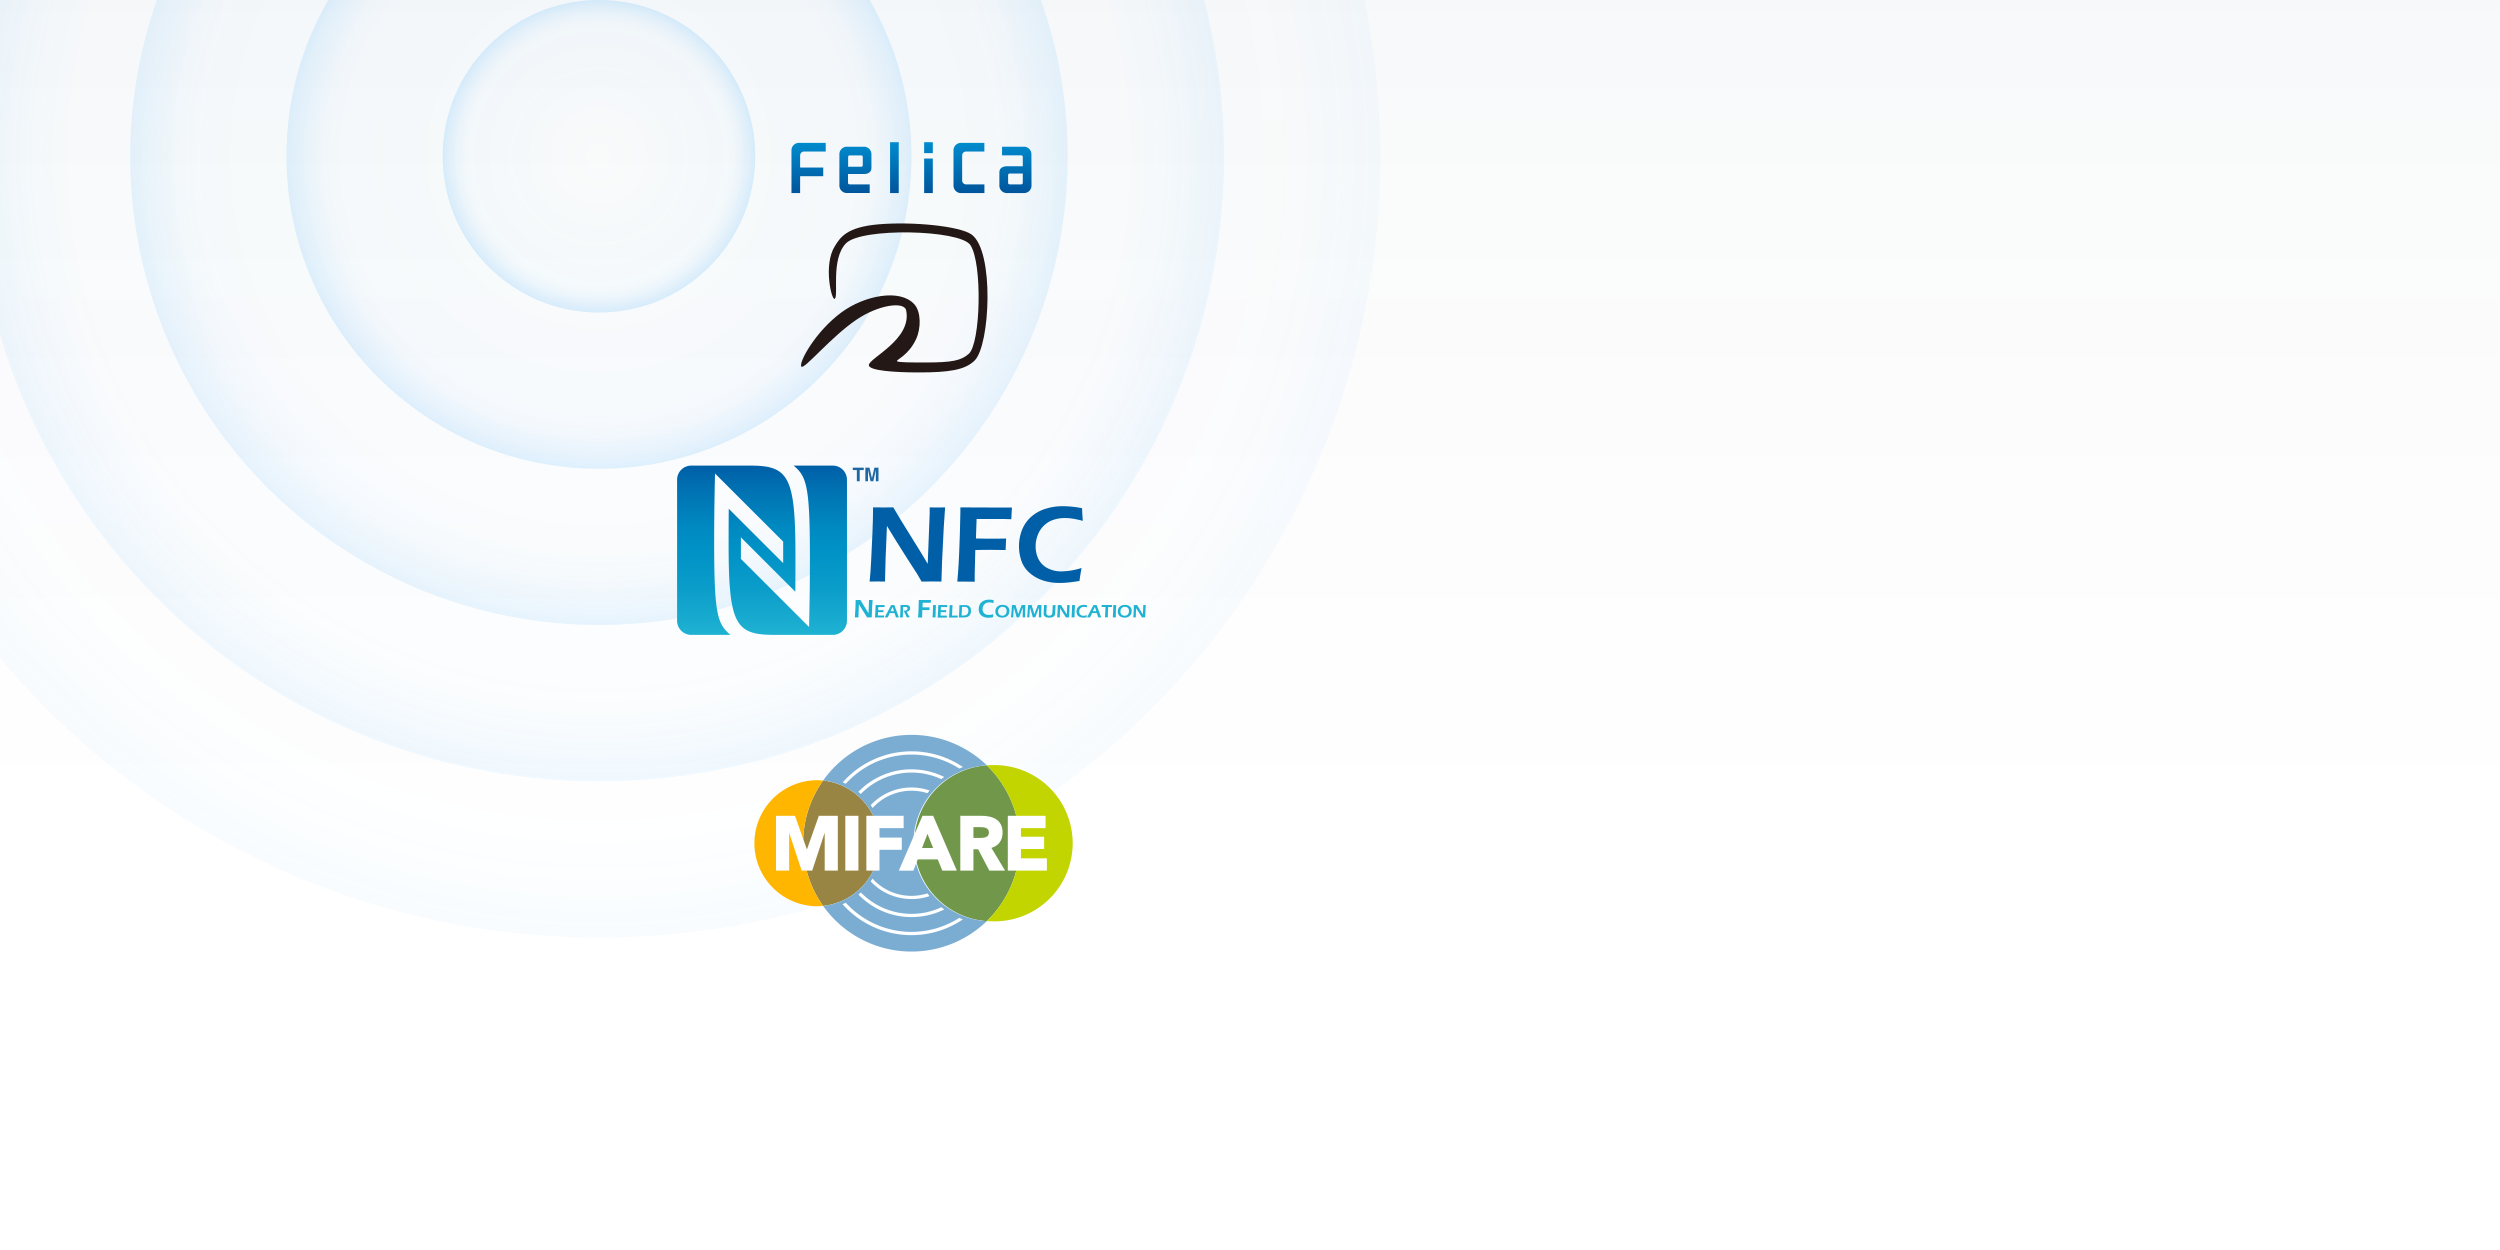 <svg xmlns="http://www.w3.org/2000/svg" xmlns:xlink="http://www.w3.org/1999/xlink" viewBox="0 0 1600 800"><defs><style>.cls-1{fill:#fff;}.cls-2{opacity:0.03;fill:url(#未命名的渐变_2);}.cls-3{fill:url(#未命名的渐变_26);}.cls-4{opacity:0.15;}.cls-5{opacity:0.2;fill:url(#未命名的渐变_53);}.cls-6{opacity:0.4;fill:url(#未命名的渐变_53-2);}.cls-7{opacity:0.6;fill:url(#未命名的渐变_53-3);}.cls-8{opacity:0.8;fill:url(#未命名的渐变_53-4);}.cls-9{fill:url(#未命名的渐变_53-5);}.cls-10{fill:url(#linear-gradient);}.cls-11{fill:#1d68a2;}.cls-12{fill:#005fa7;}.cls-13{fill:#1fb2d2;}.cls-14{fill:#231815;}.cls-15{fill:url(#linear-gradient-2);}.cls-16{fill:#71984a;}.cls-17{fill:#c2d500;}.cls-18{fill:#998543;}.cls-19{fill:#ffb600;}.cls-20{fill:#7badd3;}</style><linearGradient id="未命名的渐变_2" x1="800" y1="7600" x2="800" y2="6800" gradientTransform="translate(0 -7000)" gradientUnits="userSpaceOnUse"><stop offset="0.25" stop-color="#001f3f"/><stop offset="0.39" stop-color="#001f3f" stop-opacity="0.7"/><stop offset="0.62" stop-color="#001f3f" stop-opacity="0.32"/><stop offset="0.83" stop-color="#001f3f" stop-opacity="0.08"/><stop offset="1" stop-color="#001f3f" stop-opacity="0"/></linearGradient><linearGradient id="未命名的渐变_26" x1="800" y1="800" x2="800" y2="600" gradientUnits="userSpaceOnUse"><stop offset="0.5" stop-color="#fff"/><stop offset="1" stop-color="#fff" stop-opacity="0"/></linearGradient><radialGradient id="未命名的渐变_53" cx="383.33" cy="100" r="500" gradientUnits="userSpaceOnUse"><stop offset="0" stop-color="#008ff7" stop-opacity="0"/><stop offset="0.83" stop-color="#008ff7" stop-opacity="0.1"/><stop offset="0.85" stop-color="#008ff7" stop-opacity="0.12"/><stop offset="0.87" stop-color="#008ff7" stop-opacity="0.18"/><stop offset="0.9" stop-color="#008ff7" stop-opacity="0.28"/><stop offset="0.92" stop-color="#008ff7" stop-opacity="0.42"/><stop offset="0.95" stop-color="#008ff7" stop-opacity="0.6"/><stop offset="0.98" stop-color="#008ff7" stop-opacity="0.81"/><stop offset="1" stop-color="#008ff7"/></radialGradient><radialGradient id="未命名的渐变_53-2" cx="383.33" cy="100" r="400" xlink:href="#未命名的渐变_53"/><radialGradient id="未命名的渐变_53-3" cx="383.33" cy="100" r="300" xlink:href="#未命名的渐变_53"/><radialGradient id="未命名的渐变_53-4" cx="383.33" cy="100" r="200" xlink:href="#未命名的渐变_53"/><radialGradient id="未命名的渐变_53-5" cx="383.33" cy="100" r="100" xlink:href="#未命名的渐变_53"/><linearGradient id="linear-gradient" x1="984.94" y1="406.32" x2="984.94" y2="297.99" gradientTransform="translate(-497.24)" gradientUnits="userSpaceOnUse"><stop offset="0" stop-color="#1fb2d2"/><stop offset="0.3" stop-color="#099bc9"/><stop offset="0.5" stop-color="#0092c6"/><stop offset="0.64" stop-color="#0089c1"/><stop offset="0.86" stop-color="#0071b2"/><stop offset="1" stop-color="#005fa7"/></linearGradient><linearGradient id="linear-gradient-2" x1="583.33" y1="123.58" x2="583.33" y2="91" gradientUnits="userSpaceOnUse"><stop offset="0" stop-color="#00559c"/><stop offset="1" stop-color="#008cce"/></linearGradient></defs><title>画板 1</title><g id="图层_1" data-name="图层 1"><rect class="cls-1" width="8000" height="1473.33"/></g><g id="图层_4" data-name="图层 4"><rect class="cls-2" y="-200" width="1600" height="800" transform="translate(1600 400) rotate(180)"/><rect class="cls-3" y="600" width="1600" height="200"/></g><g id="图层_6" data-name="图层 6"><g class="cls-4"><circle class="cls-5" cx="383.33" cy="100" r="500"/><circle class="cls-6" cx="383.33" cy="100" r="400"/><circle class="cls-7" cx="383.33" cy="100" r="300"/><circle class="cls-8" cx="383.33" cy="100" r="200"/><circle class="cls-9" cx="383.33" cy="100" r="100"/></g><path class="cls-10" d="M533,406.32a9.06,9.06,0,0,0,9.06-9.06V307.05A9.06,9.06,0,0,0,533,298H507.9l.19.15c8.43,7,10.26,14,10.26,60,0,22.94-.56,43.12-.56,43.12l-43.61-43.57V343.91L509,378.71s.09-7.17.09-22.47c0-51.25-4.24-58.25-28.88-58.25H442.4a9.06,9.06,0,0,0-9.06,9.06v90.21a9.06,9.06,0,0,0,9.06,9.06h25.11a1.39,1.39,0,0,1-.19-.15c-8.43-7-10.26-14-10.26-60,0-22.94.56-43.12.56-43.12l43.61,43.57v13.78l-34.83-34.8s-.09,7.17-.09,22.46c0,51.26,4.24,58.25,28.88,58.25Z"/><path class="cls-11" d="M552.81,299.31v1.53h-2.6V308h-1.83v-7.15h-2.6v-1.53Z"/><path class="cls-11" d="M559.62,299.31h2.61V308h-1.69v-5.88c0-.16,0-.4,0-.71s0-.53,0-.7L558.91,308h-1.76l-1.63-7.29v.7c0,.31,0,.55,0,.71V308h-1.69v-8.68h2.64l1.58,6.82Z"/><path class="cls-12" d="M556.56,372.21q.66-6.22,1-14l.8-17.05q.4-9.24.41-16.45,4,.07,6.85.07,2.08,0,6.08-.07,3.94,6.86,10.86,17.88t11.18,18.26L595,328.59c0-.76,0-2,0-3.86,2.18,0,3.83.07,5,.07l4.87-.07L604,337.5l-1.08,21.84-.41,12.87c-2.42,0-4.47-.07-6.16-.07-1.35,0-3.53,0-6.54.07q-1.74-3.09-2.65-4.59-1.42-2.3-6.09-9.46-3.06-4.73-7.65-12.1-3.37-5.43-5.78-9.47-.27,5.64-.86,20.91-.24,6.22-.38,14.71c-2.18,0-3.76-.07-4.74-.07C560.92,372.14,559.21,372.17,556.56,372.21Z"/><path class="cls-12" d="M612.67,372.21q.63-6.81.84-10.95.39-6.93.81-19.83.31-9.54.32-13.46v-3.24q10,.07,17.45.07l9.74,0,5.8,0q-.37,5.19-.41,7.51l-5-.17-2,0h-8l-7.2,0-.42,12.49,5.92.1c4.5,0,7.38,0,8.66,0l4.73-.07c-.16,2.69-.27,5.15-.31,7.37q-6.06-.14-9.63-.14c-3,0-6.27,0-9.78.14l-.38,15.38,0,3.13v1.77l-5.33-.07Z"/><path class="cls-12" d="M692.19,363.52q-.77,4.07-1.32,8.28c-2.64.46-5.07.78-7.27,1s-4.09.28-5.67.28a33.75,33.75,0,0,1-10-1.46,24.76,24.76,0,0,1-8.56-4.61,18.19,18.19,0,0,1-5.52-7.64,29,29,0,0,1,.35-20.49,22.33,22.33,0,0,1,5.9-8.27,24.85,24.85,0,0,1,9.1-5,36.3,36.3,0,0,1,11-1.65,66.15,66.15,0,0,1,12.32,1.28c.07,2.07.14,3.53.21,4.39l.24,3.72a61.11,61.11,0,0,0-6.54-1.43,35.06,35.06,0,0,0-5-.38,22.72,22.72,0,0,0-7.15,1.13,16,16,0,0,0-6.06,3.6,16.64,16.64,0,0,0-4,6,19.29,19.29,0,0,0-1.41,7.28,18.33,18.33,0,0,0,1.74,8.11,13.54,13.54,0,0,0,5.58,5.81,18.78,18.78,0,0,0,9.52,2.22A46.83,46.83,0,0,0,692.19,363.52Z"/><path class="cls-13" d="M547.1,395.15c.1-1,.18-2.08.23-3.29l.19-4c.07-1.45.1-2.74.1-3.87l1.61,0,1.43,0c.62,1.07,1.47,2.48,2.56,4.2s2,3.17,2.63,4.3l.3-7.59V384l1.17,0,1.14,0-.2,3-.25,5.14-.1,3-1.45,0-1.54,0c-.27-.49-.48-.85-.62-1.08s-.7-1.1-1.43-2.23q-.72-1.11-1.8-2.85c-.53-.85-1-1.59-1.36-2.22,0,.88-.11,2.52-.2,4.92,0,1-.07,2.13-.09,3.46l-1.12,0Z"/><path class="cls-13" d="M560,395.15l.17-2.21.12-2.56.07-2.33v-.79l3,0h2.78l-.07,1.25-.55,0h-2.6l-.8,0-.09,2,1.59,0,1.88,0c0,.35-.06.77-.09,1.25h-1.76l-1.7,0-.09,2.16h1.9l1.26,0,.83,0c0,.45-.06.87-.08,1.27H560Z"/><path class="cls-13" d="M566.18,395.15c.4-.71.87-1.59,1.41-2.63l1.52-2.92q.71-1.35,1.17-2.34l1.07,0,1.07,0,.83,2.37,1.79,4.88.25.64h-1.88c-.09-.35-.23-.81-.43-1.39s-.37-1.05-.51-1.41h-3c-.45.91-.89,1.85-1.31,2.8h-1.94Zm3.77-4h2.21l-.91-2.68-.47,1Z"/><path class="cls-13" d="M576,395.15c.11-1.15.2-2.47.26-4s.08-2.8.08-3.93l1.17,0,1,0,1,0a8.72,8.72,0,0,1,1.2.08,2.31,2.31,0,0,1,.94.34,1.71,1.71,0,0,1,.6.66,1.87,1.87,0,0,1,.2.9,2.51,2.51,0,0,1-.07.62,2.87,2.87,0,0,1-.22.55,2.25,2.25,0,0,1-.35.45,1.78,1.78,0,0,1-.41.3,2.34,2.34,0,0,1-.45.2c-.17.05-.39.12-.68.19l.39.76c.13.25.37.68.72,1.31l.59,1,.28.53h-1.92l-.64-1.54c-.11-.23-.24-.51-.4-.83l-.7-1.4c-.07-.13-.16-.33-.29-.59a4.85,4.85,0,0,0,.71.07,2.46,2.46,0,0,0,.91-.17,1.29,1.29,0,0,0,.63-.49,1.42,1.42,0,0,0,.22-.74,1,1,0,0,0-.1-.45.77.77,0,0,0-.32-.35,1.28,1.28,0,0,0-.54-.19,4.21,4.21,0,0,0-.62,0H578l-.11,2.38-.1,4.33H576Z"/><path class="cls-13" d="M587.55,395.15c.1-1.07.17-1.93.2-2.58.06-1.09.13-2.64.19-4.66,0-1.5.08-2.55.08-3.17V384l4.1,0h3.66c-.06.81-.09,1.4-.1,1.77l-1.17,0h-4l-.1,2.93,1.39,0h2l1.11,0c0,.64-.06,1.21-.07,1.74l-2.27,0c-.71,0-1.47,0-2.3,0l-.08,3.61v1.16l-1.26,0Z"/><path class="cls-13" d="M600.11,395.15l.17-2.21.12-2.56.07-2.33v-.79l3,0h2.78l-.07,1.25-.55,0H603l-.8,0-.09,2,1.59,0,1.88,0c0,.35-.06.77-.09,1.25h-1.76l-1.7,0L602,394h1.9l1.26,0,.83,0c0,.45-.06.87-.08,1.27h-5.75Z"/><path class="cls-13" d="M596.83,395.15c.09-1.33.17-2.68.22-4.08s.09-2.45.09-3.19v-.62l1,0,.88,0q-.22,3-.3,7.89h-1.85Z"/><path class="cls-13" d="M607.38,395.15c.11-1.16.21-2.45.27-3.87s.11-2.76.13-4l1,0,.85,0c-.05.7-.1,1.49-.14,2.37l-.12,2.32c0,.66-.06,1.32-.08,2h2.84l.86,0q0,.57-.09,1.26h-5.5Z"/><path class="cls-13" d="M613.66,395.15l.15-2,.12-2.51.07-2.51c0-.1,0-.39,0-.86l1.21,0,1.11,0,1.19,0a9.66,9.66,0,0,1,1.26.08,3.3,3.3,0,0,1,1,.31,2.6,2.6,0,0,1,.75.55,3.41,3.41,0,0,1,.52.74,4.24,4.24,0,0,1,.31.91,4.9,4.9,0,0,1,.1,1,5.23,5.23,0,0,1-.34,1.89,3.68,3.68,0,0,1-1,1.49,3.31,3.31,0,0,1-1.51.75,9.72,9.72,0,0,1-1.88.17h-3.07Zm1.77-1.23.94,0a9.66,9.66,0,0,0,1-.05,3.54,3.54,0,0,0,.77-.17,1.87,1.87,0,0,0,.65-.39,2.44,2.44,0,0,0,.54-.66,3.4,3.4,0,0,0,.31-.83,3.59,3.59,0,0,0,.11-.93,3,3,0,0,0-.29-1.42,1.83,1.83,0,0,0-.78-.8,3.31,3.31,0,0,0-1.49-.25l-1.49,0Z"/><path class="cls-13" d="M635.79,393.1c-.12.64-.22,1.29-.31,1.95-.62.11-1.19.18-1.71.23s-1,.06-1.33.06a8,8,0,0,1-2.35-.34,5.93,5.93,0,0,1-2-1.08,4.34,4.34,0,0,1-1.3-1.8,6.37,6.37,0,0,1-.4-2.31,6.49,6.49,0,0,1,.48-2.51,5.39,5.39,0,0,1,1.39-1.95,5.87,5.87,0,0,1,2.14-1.18,8.48,8.48,0,0,1,2.58-.39,14.69,14.69,0,0,1,2.89.31c0,.48,0,.82,0,1l.06.87a15.21,15.21,0,0,0-1.54-.33,8.09,8.09,0,0,0-1.17-.09,5.27,5.27,0,0,0-1.68.26,3.74,3.74,0,0,0-1.42.85,3.91,3.91,0,0,0-.95,1.4,4.58,4.58,0,0,0-.33,1.72,4.18,4.18,0,0,0,.41,1.9,3.19,3.19,0,0,0,1.31,1.37,4.39,4.39,0,0,0,2.24.52A10.87,10.87,0,0,0,635.79,393.1Z"/><path class="cls-13" d="M641.72,387.13a5.58,5.58,0,0,1,1.65.23,3.88,3.88,0,0,1,1.41.77,3.5,3.5,0,0,1,.92,1.25A4,4,0,0,1,646,391a4.86,4.86,0,0,1-.29,1.7,3.62,3.62,0,0,1-.91,1.39,3.89,3.89,0,0,1-1.51.87,6,6,0,0,1-1.86.29,6.18,6.18,0,0,1-1.78-.26,4,4,0,0,1-1.46-.82,3.11,3.11,0,0,1-.88-1.27,4.41,4.41,0,0,1-.27-1.56,4.69,4.69,0,0,1,.33-1.75,3.48,3.48,0,0,1,1-1.39,4.34,4.34,0,0,1,1.51-.83A5.83,5.83,0,0,1,641.72,387.13Zm-.09,1.23a2.8,2.8,0,0,0-1.52.4,2.5,2.5,0,0,0-1,1.09,3.51,3.51,0,0,0-.33,1.51,3,3,0,0,0,.32,1.38,2.15,2.15,0,0,0,1,1,3.11,3.11,0,0,0,1.41.33,3.15,3.15,0,0,0,1.1-.2,2.34,2.34,0,0,0,.89-.6,2.5,2.5,0,0,0,.57-1,3.6,3.6,0,0,0,.19-1.18,3.38,3.38,0,0,0-.17-1.1,2.26,2.26,0,0,0-.53-.9,2.18,2.18,0,0,0-.86-.56A3.15,3.15,0,0,0,641.63,388.36Z"/><path class="cls-13" d="M647,395.15l.15-1.31.38-4.58.13-2,1.21,0,1.11,0c.06.32.11.54.14.67s.09.34.18.63.2.64.34,1.05c.21.62.39,1.24.55,1.85l.44,1.65.77-2.12,1.13-2.76a2.76,2.76,0,0,0,.12-.32l.2-.65,1.23,0,1.14,0c-.05,1.11-.09,2.34-.12,3.68s0,2.34,0,3c0,.32,0,.72,0,1.2h-1.58c0-.4,0-.72,0-1l.1-3.44c0-.48,0-1,0-1.43v-.47l-2.13,5.62-.24.69h-1.59l-1-3.56c0-.13-.11-.39-.24-.8l-.36-1.17c0-.12-.06-.21-.07-.28s-.06-.23-.12-.48l-.07.74c0,.24,0,.63-.09,1.18l-.22,3.58c0,.18,0,.44,0,.79H647Z"/><path class="cls-13" d="M657.33,395.15l.15-1.31.38-4.58.14-2,1.2,0,1.12,0c.06.32.1.54.13.67l.18.63c.09.29.21.64.35,1.05.2.62.38,1.24.55,1.85l.44,1.65.77-2.12,1.12-2.76a2.76,2.76,0,0,0,.12-.32c0-.12.11-.33.2-.65l1.23,0,1.14,0c0,1.11-.09,2.34-.12,3.68s0,2.34,0,3c0,.32,0,.72,0,1.2h-1.57c0-.4,0-.72,0-1l.1-3.44c0-.48,0-1,0-1.43v-.47l-2.12,5.62-.25.69H661l-1-3.56-.24-.8-.36-1.17c0-.12-.06-.21-.08-.28s-.06-.23-.11-.48l-.08.74c0,.24,0,.63-.09,1.18l-.22,3.58c0,.18,0,.44,0,.79h-1.5Z"/><path class="cls-13" d="M668.16,387.26l.9,0,.88,0-.27,4.67a.91.91,0,0,0,0,.17,2.53,2.53,0,0,0,.22,1.17,1.32,1.32,0,0,0,.66.57,2.48,2.48,0,0,0,1,.18,2.86,2.86,0,0,0,.67-.08,2.29,2.29,0,0,0,.48-.19,1.76,1.76,0,0,0,.3-.24,1.33,1.33,0,0,0,.26-.39,1.43,1.43,0,0,0,.16-.48,13.47,13.47,0,0,0,.14-1.43l.13-2c0-.59,0-1.23.06-1.94l1,0,.84,0-.18,2.79-.11,2.21a6.83,6.83,0,0,1-.16,1.16,2.77,2.77,0,0,1-.26.58,2.05,2.05,0,0,1-.39.44,2.7,2.7,0,0,1-.68.42,3.54,3.54,0,0,1-.92.3,7.69,7.69,0,0,1-1.38.13,6.53,6.53,0,0,1-1.36-.14,3.71,3.71,0,0,1-1-.35,2.61,2.61,0,0,1-.71-.55,1.6,1.6,0,0,1-.34-.6,2.57,2.57,0,0,1-.15-.9c0-.12,0-.27,0-.45s0-.42,0-.71l.06-.81c0-.26,0-.63.06-1.12l.06-1.26C668.13,388.06,668.15,387.68,668.16,387.26Z"/><path class="cls-13" d="M676.6,395.15c.08-.69.13-1.47.17-2.32l.13-2.83c.05-1,.07-1.94.07-2.74l1.14,0,1,0q.64,1.14,1.8,3t1.86,3l.21-5.35v-.65l.83,0,.8,0-.14,2.12L684.3,393l-.07,2.14h-2.1l-.44-.77-1-1.57c-.34-.52-.77-1.19-1.28-2-.37-.6-.69-1.12-.95-1.57,0,.63-.08,1.78-.15,3.47,0,.69,0,1.51-.06,2.45H676.6Z"/><path class="cls-13" d="M685.8,395.15c.09-1.33.17-2.68.22-4.08s.09-2.45.09-3.19v-.62l1,0,.88,0q-.23,3-.29,7.89H685.8Z"/><path class="cls-13" d="M695.6,393.7c-.09.45-.16.91-.22,1.38-.44.08-.84.13-1.21.16s-.68.05-.94.05a5.27,5.27,0,0,1-1.65-.25,4.11,4.11,0,0,1-1.43-.76,3,3,0,0,1-.91-1.27,4.54,4.54,0,0,1-.28-1.63,4.47,4.47,0,0,1,.34-1.77,3.67,3.67,0,0,1,1-1.38,4,4,0,0,1,1.51-.83,6.07,6.07,0,0,1,1.82-.27,11,11,0,0,1,2,.21c0,.34,0,.58,0,.73l.05.62a9,9,0,0,0-1.09-.24,6.06,6.06,0,0,0-.83-.07,3.89,3.89,0,0,0-1.18.19,2.8,2.8,0,0,0-1,.6,2.76,2.76,0,0,0-.67,1,3.33,3.33,0,0,0-.23,1.21,3,3,0,0,0,.29,1.35,2.29,2.29,0,0,0,.92,1,3.1,3.1,0,0,0,1.58.37A7.89,7.89,0,0,0,695.6,393.7Z"/><path class="cls-13" d="M695.66,395.15c.4-.71.87-1.59,1.41-2.63l1.52-2.92c.47-.9.87-1.68,1.18-2.34l1.06,0,1.07,0,.83,2.37,1.79,4.88.25.64H702.9c-.09-.35-.24-.81-.44-1.39s-.37-1.05-.51-1.41h-3c-.45.91-.89,1.85-1.32,2.8h-1.94Zm3.77-4h2.21l-.91-2.68-.46,1Z"/><path class="cls-13" d="M707.17,395.15l.13-1.69.13-2.51.08-2.47h-1.14l-1.33,0c0-.56.05-1,.05-1.27l3.48,0h3.18c0,.55-.06,1-.06,1.27-.69,0-1.36,0-2,0h-.44l-.07,1-.17,4.06v.68c0,.28,0,.57,0,.88h-1.82Z"/><path class="cls-13" d="M712.2,395.15c.09-1.33.17-2.68.22-4.08s.09-2.45.09-3.19v-.62l1,0,.88,0q-.23,3-.3,7.89H712.2Z"/><path class="cls-13" d="M720,387.13a5.67,5.67,0,0,1,1.65.23,3.76,3.76,0,0,1,1.4.77,3.53,3.53,0,0,1,.93,1.25,4,4,0,0,1,.31,1.66,4.87,4.87,0,0,1-.3,1.7,3.51,3.51,0,0,1-.91,1.39,3.85,3.85,0,0,1-1.5.87,6,6,0,0,1-1.86.29A6.18,6.18,0,0,1,718,395a3.92,3.92,0,0,1-1.47-.82,3.21,3.21,0,0,1-.88-1.27,4.41,4.41,0,0,1-.26-1.56,4.69,4.69,0,0,1,.33-1.75,3.46,3.46,0,0,1,1-1.39,4.44,4.44,0,0,1,1.51-.83A5.94,5.94,0,0,1,720,387.13Zm-.09,1.23a2.78,2.78,0,0,0-1.52.4,2.52,2.52,0,0,0-1,1.09,3.65,3.65,0,0,0-.32,1.51,3,3,0,0,0,.31,1.38,2.12,2.12,0,0,0,1,1,3.05,3.05,0,0,0,1.41.33,3.1,3.1,0,0,0,1.09-.2,2.3,2.3,0,0,0,.9-.6,2.64,2.64,0,0,0,.57-1,3.89,3.89,0,0,0,.19-1.18,3.67,3.67,0,0,0-.17-1.1,2.39,2.39,0,0,0-.53-.9,2.25,2.25,0,0,0-.86-.56A3.15,3.15,0,0,0,719.94,388.36Z"/><path class="cls-13" d="M725.3,395.15c.07-.69.13-1.47.16-2.32l.14-2.83c0-1,.07-1.94.07-2.74l1.13,0,1,0c.44.76,1,1.75,1.81,3s1.38,2.23,1.85,3l.21-5.35c0-.13,0-.35,0-.65l.82,0,.81,0-.14,2.12L733,393l-.07,2.14h-2.11c-.19-.35-.34-.6-.44-.77l-1-1.57c-.34-.52-.76-1.19-1.27-2l-1-1.57c0,.63-.08,1.78-.14,3.47,0,.69,0,1.51-.07,2.45H725.3Z"/><path class="cls-14" d="M512.87,234.63c-1.93-2.41,9-22.56,25.86-34.86,14.3-10.45,37.18-15.35,46.47-5,4.34,4.81,4.29,15.36,1.13,22.19-4.83,10.46-12.58,13.09-12.26,14.15.28.91,9.82.88,18.48.88,16.63,0,22.6-1.21,27.47-5.54,7.59-6.74,8.82-58,1-69.64-6.65-9.84-69.88-11.32-79.68-1s-4.47,33.79-7.13,35.44c-2,1.27-7.41-21.79.06-33.67,3.5-5.57,7.39-12.21,27.88-14,21.93-1.89,52.17,1.11,59.66,6.51,14.67,10.57,11.86,70.78,2,80.6-6.15,6.16-16.64,7.67-35.76,7.67-15.61,0-32-1.14-32-4.67,0-4.5,27.87-16.45,23.87-35.12-1.24-5.8-17.6-3.53-31.58,5.89C531.65,215.7,514.61,236.8,512.87,234.63Z"/><path class="cls-15" d="M569.65,91h5.54v32.58h-5.54Zm21.8,7H597V91h-5.54Zm0,25.57H597V101.44h-5.54ZM511.33,91.43a4.8,4.8,0,0,0-4.79,4.79v27.36h5.54V112.77h14.79v-5.54H512.08V99.47a2.5,2.5,0,0,1,2.5-2.5h13.89V91.43Zm103.7,0a4.8,4.8,0,0,0-4.79,4.79v22.57a4.79,4.79,0,0,0,4.79,4.79h15V118H618.28a2.5,2.5,0,0,1-2.5-2.5V99.47a2.5,2.5,0,0,1,2.5-2.5H630V91.43Zm-57.32,7.25v8.8c0,2.65-2.14,3.89-4.79,3.89H542.73V117a1,1,0,0,0,1,1H556.6v5.54H542a4.79,4.79,0,0,1-4.79-4.79V98.68A4.79,4.79,0,0,1,542,93.89h10.94A4.78,4.78,0,0,1,557.71,98.68Zm-5.54,7v-5.24a1,1,0,0,0-1-1h-7.37a1,1,0,0,0-1,1v6.28h8.41A1,1,0,0,0,552.17,105.7Zm108,13.09a4.78,4.78,0,0,1-4.79,4.79H644.39a4.78,4.78,0,0,1-4.79-4.79v-8.47c0-2.64,2.14-3.88,4.79-3.88h10.19v-6a1,1,0,0,0-1-1H641.31V93.89h14a4.78,4.78,0,0,1,4.79,4.79ZM654.58,117v-5.93h-8.4a1,1,0,0,0-1,1V117a1,1,0,0,0,1,1h7.36A1,1,0,0,0,654.58,117Z"/><path class="cls-16" d="M631.52,489.79a50,50,0,0,0,0,99.74,69.35,69.35,0,0,0,0-99.74Z"/><path class="cls-17" d="M634.51,489.7c-1,0-2,0-3,.09a69.35,69.35,0,0,1,0,99.74c1,.06,2,.09,3,.09a50,50,0,1,0,0-99.92Z"/><path class="cls-18" d="M526.76,499.54a69.39,69.39,0,0,0,0,80.23,40.34,40.34,0,0,0,0-80.23Z"/><path class="cls-19" d="M526.76,499.54a42.17,42.17,0,0,0-4.23-.22,40.34,40.34,0,0,0,0,80.67,39.4,39.4,0,0,0,4.23-.22,69.39,69.39,0,0,1,0-80.23Z"/><path class="cls-20" d="M584.55,539.66a50,50,0,0,1,47-49.87,69.35,69.35,0,0,0-104.76,9.75,40.34,40.34,0,0,1,0,80.23,69.36,69.36,0,0,0,104.76,9.76A50,50,0,0,1,584.55,539.66Z"/><path class="cls-1" d="M583.33,504a35.63,35.63,0,0,0-26.09,11.33c.41.58.81,1.18,1.19,1.78.36-.4.74-.8,1.12-1.18a33.73,33.73,0,0,1,34-8.29q.69-.87,1.41-1.71A35.54,35.54,0,0,0,583.33,504Zm0,71.41a35.53,35.53,0,0,0,11.59-1.92c-.48-.56-.95-1.14-1.41-1.72a33.67,33.67,0,0,1-34-8.28c-.38-.39-.76-.78-1.12-1.18-.38.6-.78,1.19-1.19,1.77A35.59,35.59,0,0,0,583.33,575.36ZM541.27,501.6c.63-.7,1.28-1.38,2-2.05a56.77,56.77,0,0,1,62.19-12.16,55.8,55.8,0,0,1,8.49,4.47l.35-.15c.66-.28,1.32-.54,2-.79a58.79,58.79,0,0,0-76.94,9.77C540,501,540.62,501.28,541.27,501.6Zm73,86c-.12-.05-.23-.11-.35-.15a56.67,56.67,0,0,1-70.68-7.69c-.67-.67-1.32-1.36-2-2-.65.31-1.31.62-2,.9a58.81,58.81,0,0,0,76.94,9.78C615.57,588.15,614.91,587.89,614.25,587.61Zm-30.92-95.23a47.15,47.15,0,0,0-34,14.42c.54.43,1.07.89,1.58,1.35l.45-.45A45.26,45.26,0,0,1,600.93,498c.5.21,1,.44,1.5.67.61-.49,1.24-.95,1.87-1.41A47.12,47.12,0,0,0,583.33,492.38Zm0,94.56a47.13,47.13,0,0,0,21-4.9c-.63-.45-1.26-.92-1.87-1.4-.5.23-1,.46-1.5.67a45.16,45.16,0,0,1-49.56-9.69l-.45-.46c-.51.47-1,.92-1.58,1.36A47.15,47.15,0,0,0,583.33,586.94Z"/><path class="cls-1" d="M541,522.1h8.39v35.09H541Zm56.22,0,15.16,35.09h-9.31L600.17,550H587.33l-2.78,7.23h-9.31L590.4,522.1Zm0,20.6-3.64-9-3.47,9Zm-20.07,1.19v-7.84H562.87V530h15.46V522.1H554.47v35.09h8.4v-13.3Zm76.25,5.45v-6h14.85v-7.85H653.41V530h15.75V522.1H645v35.09h25v-7.85ZM524.07,522.1l-7.64,21.58-7.64-21.58H496.65v35.09h8.4V532.91l8,24.28h6.76l8-24.28v24.28h8.4V522.1Zm110.42,20.56,8.77,14.53H633.18L626,543.53h-3v13.66H614.6V522.1H628c7.54,0,13.66,2.64,13.66,10.72C641.61,538.35,638.73,541.34,634.49,542.66ZM623,536.27h4.41c3,0,5.5-.62,5.5-3.45s-2.46-3.46-5.5-3.46H623Z"/></g></svg>